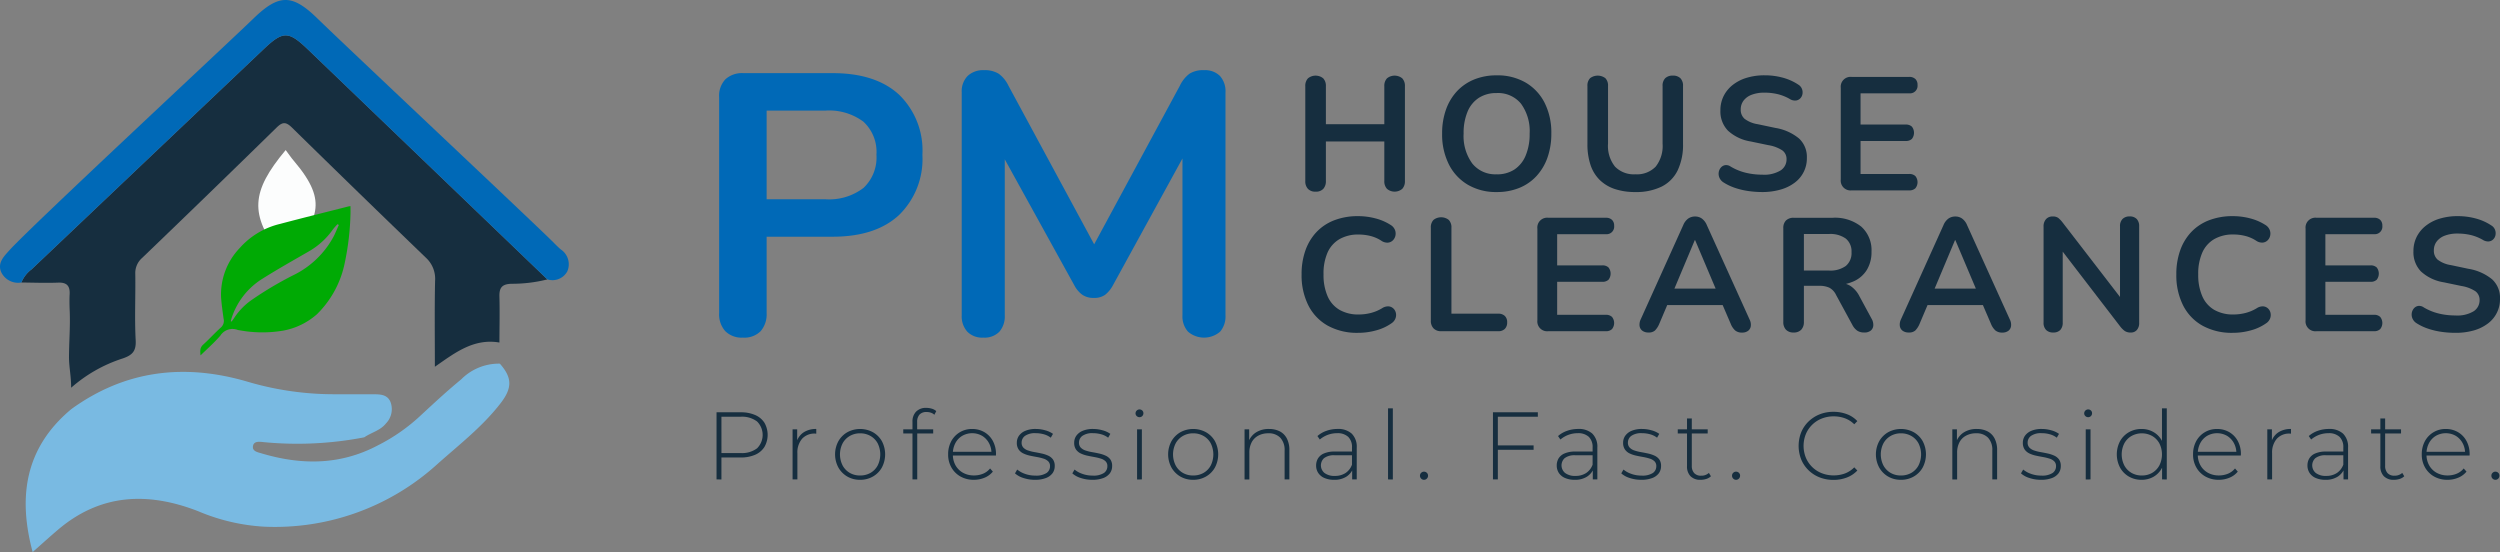 <?xml version="1.0" encoding="UTF-8"?> <svg xmlns="http://www.w3.org/2000/svg" viewBox="0 0 289 63.818"><rect x="0" y="0" width="289" height="63.818" fill="#808080" stroke="none"/><defs><style>.f41574ef-0fda-4108-a2a3-1f647e93d0c1{fill:#0069b7;}.e8980977-c6d9-4a16-aeed-45d902ba1930{fill:#162e3f;}.b27d6273-bf62-44ec-9386-761d07ee89e4{fill:#79bae2;}.fc99f31b-35be-4489-ba01-21ef27d495fa{fill:#fcfdfd;}.b30bc188-18b1-4513-891d-99d9fa5040ab{fill:#00aa04;}</style></defs><g id="b4472678-7cdc-417e-8e0b-dc2d5931fc30" data-name="Layer 2"><g id="a3f5b04f-68a7-4859-af17-5972890a4aa5" data-name="Layer 1"><path class="f41574ef-0fda-4108-a2a3-1f647e93d0c1" d="M85.876,39.028a2.666,2.666,0,0,1-2.036-.75,2.907,2.907,0,0,1-.708-2.08V11.242a2.761,2.761,0,0,1,.73-2.08,2.829,2.829,0,0,1,2.057-.707H96.254q4.972,0,7.676,2.487a8.973,8.973,0,0,1,2.7,6.947,9.04,9.04,0,0,1-2.7,6.967q-2.7,2.508-7.676,2.508H88.622V36.2a2.972,2.972,0,0,1-.687,2.08A2.654,2.654,0,0,1,85.876,39.028Zm2.746-15.994H95.4a6.539,6.539,0,0,0,4.417-1.308,4.817,4.817,0,0,0,1.5-3.837,4.75,4.75,0,0,0-1.5-3.817A6.623,6.623,0,0,0,95.4,12.786H88.622Z"></path><path class="f41574ef-0fda-4108-a2a3-1f647e93d0c1" d="M113.662,39.028a2.4,2.4,0,0,1-1.842-.686,2.642,2.642,0,0,1-.645-1.887V10.685a2.535,2.535,0,0,1,.687-1.909,2.6,2.6,0,0,1,1.886-.664,3.059,3.059,0,0,1,1.694.407,3.645,3.645,0,0,1,1.137,1.393l10.592,19.6H125.8l10.591-19.6a3.74,3.74,0,0,1,1.116-1.393,2.946,2.946,0,0,1,1.672-.407,2.445,2.445,0,0,1,1.843.664,2.631,2.631,0,0,1,.644,1.909v25.77a2.7,2.7,0,0,1-.622,1.887,2.85,2.85,0,0,1-3.709,0,2.65,2.65,0,0,1-.643-1.887V16.6h.943l-9.005,16.423a3.478,3.478,0,0,1-.9,1.072,2.148,2.148,0,0,1-1.287.343,2.24,2.24,0,0,1-1.329-.365,3.135,3.135,0,0,1-.9-1.05l-9.091-16.466h1.029v19.9a2.706,2.706,0,0,1-.622,1.887A2.4,2.4,0,0,1,113.662,39.028Z"></path><path class="e8980977-c6d9-4a16-aeed-45d902ba1930" d="M152.083,22.157a1.157,1.157,0,0,1-.884-.325,1.264,1.264,0,0,1-.307-.9V9.971a1.255,1.255,0,0,1,.307-.912,1.394,1.394,0,0,1,1.768,0,1.263,1.263,0,0,1,.306.912v4.39h6.754V9.971a1.255,1.255,0,0,1,.307-.912,1.394,1.394,0,0,1,1.768,0,1.255,1.255,0,0,1,.307.912V20.929a1.264,1.264,0,0,1-.307.9,1.365,1.365,0,0,1-1.768,0,1.264,1.264,0,0,1-.307-.9V16.353h-6.754v4.576a1.292,1.292,0,0,1-.3.9A1.153,1.153,0,0,1,152.083,22.157Z"></path><path class="e8980977-c6d9-4a16-aeed-45d902ba1930" d="M173.015,22.2a6.42,6.42,0,0,1-3.322-.838,5.689,5.689,0,0,1-2.2-2.354,7.675,7.675,0,0,1-.783-3.563,8.121,8.121,0,0,1,.448-2.781,6.087,6.087,0,0,1,1.273-2.122,5.621,5.621,0,0,1,1.992-1.358,6.81,6.81,0,0,1,2.6-.474,6.472,6.472,0,0,1,3.329.828,5.662,5.662,0,0,1,2.2,2.336,7.615,7.615,0,0,1,.781,3.553,8.225,8.225,0,0,1-.446,2.791,6.162,6.162,0,0,1-1.275,2.14,5.521,5.521,0,0,1-1.99,1.367A6.8,6.8,0,0,1,173.015,22.2Zm0-2.047a3.652,3.652,0,0,0,2.055-.558,3.564,3.564,0,0,0,1.3-1.62,6.368,6.368,0,0,0,.456-2.53,5.353,5.353,0,0,0-1-3.46,3.419,3.419,0,0,0-2.817-1.228,3.71,3.71,0,0,0-2.048.549,3.48,3.48,0,0,0-1.311,1.6,6.363,6.363,0,0,0-.456,2.539,5.371,5.371,0,0,0,1.005,3.461A3.4,3.4,0,0,0,173.015,20.148Z"></path><path class="e8980977-c6d9-4a16-aeed-45d902ba1930" d="M189.051,22.2a7.363,7.363,0,0,1-2.39-.354,4.529,4.529,0,0,1-1.74-1.051,4.367,4.367,0,0,1-1.061-1.74,7.514,7.514,0,0,1-.353-2.419V9.952a1.223,1.223,0,0,1,.306-.912,1.464,1.464,0,0,1,1.768,0,1.215,1.215,0,0,1,.307.912v6.66a3.808,3.808,0,0,0,.81,2.652,3.031,3.031,0,0,0,2.353.884,3,3,0,0,0,2.344-.884,3.837,3.837,0,0,0,.8-2.652V9.952a1.215,1.215,0,0,1,.307-.912,1.221,1.221,0,0,1,.884-.3,1.193,1.193,0,0,1,.865.3,1.215,1.215,0,0,1,.306.912v6.679a6.827,6.827,0,0,1-.622,3.07,4.115,4.115,0,0,1-1.851,1.871A6.672,6.672,0,0,1,189.051,22.2Z"></path><path class="e8980977-c6d9-4a16-aeed-45d902ba1930" d="M203.712,22.2a11.259,11.259,0,0,1-1.636-.121,8.627,8.627,0,0,1-1.544-.372,6,6,0,0,1-1.3-.624,1.207,1.207,0,0,1-.465-.539,1.149,1.149,0,0,1-.083-.624,1.077,1.077,0,0,1,.241-.54.833.833,0,0,1,.493-.288.91.91,0,0,1,.652.168,6.331,6.331,0,0,0,1.73.707,8.011,8.011,0,0,0,1.915.224,3.643,3.643,0,0,0,2.141-.5,1.513,1.513,0,0,0,.669-1.273,1.228,1.228,0,0,0-.474-1.023,4.118,4.118,0,0,0-1.628-.615l-2.047-.427a5.049,5.049,0,0,1-2.632-1.257,3.191,3.191,0,0,1-.865-2.334,3.671,3.671,0,0,1,.371-1.657A3.806,3.806,0,0,1,200.3,9.822a4.866,4.866,0,0,1,1.619-.829,7.083,7.083,0,0,1,2.074-.288,7.9,7.9,0,0,1,2.122.28,6.106,6.106,0,0,1,1.8.818,1.006,1.006,0,0,1,.4.5,1.121,1.121,0,0,1,.047.585.926.926,0,0,1-.261.494.838.838,0,0,1-.512.241,1.141,1.141,0,0,1-.7-.186,5.3,5.3,0,0,0-1.4-.557,6.531,6.531,0,0,0-1.525-.169,4.021,4.021,0,0,0-1.471.243,2.1,2.1,0,0,0-.939.679,1.682,1.682,0,0,0-.325,1.032,1.363,1.363,0,0,0,.446,1.07,3.339,3.339,0,0,0,1.525.623l2.029.429a5.728,5.728,0,0,1,2.745,1.228,2.9,2.9,0,0,1,.9,2.232,3.482,3.482,0,0,1-1.4,2.865,4.936,4.936,0,0,1-1.628.8A7.619,7.619,0,0,1,203.712,22.2Z"></path><path class="e8980977-c6d9-4a16-aeed-45d902ba1930" d="M214.057,22.008a1.137,1.137,0,0,1-1.264-1.265V10.157a1.139,1.139,0,0,1,1.264-1.266H220.7a.993.993,0,0,1,.717.243.907.907,0,0,1,.25.688.875.875,0,0,1-.967.967h-5.62V14.4h5.21a.982.982,0,0,1,.726.242,1.15,1.15,0,0,1,0,1.414.986.986,0,0,1-.726.241h-5.21v3.815h5.62a.993.993,0,0,1,.717.242,1.123,1.123,0,0,1,0,1.413.993.993,0,0,1-.717.242Z"></path><path class="e8980977-c6d9-4a16-aeed-45d902ba1930" d="M156.994,38.475a7,7,0,0,1-3.506-.828,5.552,5.552,0,0,1-2.242-2.345,7.716,7.716,0,0,1-.782-3.581,8.123,8.123,0,0,1,.447-2.782,5.977,5.977,0,0,1,1.283-2.121,5.594,5.594,0,0,1,2.056-1.358,7.521,7.521,0,0,1,2.744-.474,7.818,7.818,0,0,1,2.01.261,5.982,5.982,0,0,1,1.731.743,1.214,1.214,0,0,1,.521.587,1.148,1.148,0,0,1,.054.669A1.067,1.067,0,0,1,161,27.8a.915.915,0,0,1-.577.251,1.227,1.227,0,0,1-.753-.232,4.158,4.158,0,0,0-1.247-.54,5.611,5.611,0,0,0-1.358-.167,4.31,4.31,0,0,0-2.233.54,3.378,3.378,0,0,0-1.376,1.563A6.034,6.034,0,0,0,153,31.721a6.124,6.124,0,0,0,.465,2.512,3.369,3.369,0,0,0,1.376,1.581,4.31,4.31,0,0,0,2.233.54,5.581,5.581,0,0,0,1.4-.177,4.762,4.762,0,0,0,1.3-.549,1.261,1.261,0,0,1,.736-.213.906.906,0,0,1,.549.231,1.009,1.009,0,0,1,.3.512,1.107,1.107,0,0,1-.038.634,1.163,1.163,0,0,1-.445.566,5.553,5.553,0,0,1-1.778.829A7.753,7.753,0,0,1,156.994,38.475Z"></path><path class="e8980977-c6d9-4a16-aeed-45d902ba1930" d="M166.614,38.289a1.187,1.187,0,0,1-.893-.326,1.235,1.235,0,0,1-.316-.9V26.325a1.215,1.215,0,0,1,.306-.9,1.423,1.423,0,0,1,1.768,0,1.22,1.22,0,0,1,.307.9v9.936h5.4a1.065,1.065,0,0,1,.771.26.988.988,0,0,1,.271.745,1.022,1.022,0,0,1-.271.754,1.044,1.044,0,0,1-.771.269Z"></path><path class="e8980977-c6d9-4a16-aeed-45d902ba1930" d="M178.985,38.289a1.139,1.139,0,0,1-1.264-1.266V26.437a1.137,1.137,0,0,1,1.264-1.265h6.643a.993.993,0,0,1,.717.242.911.911,0,0,1,.25.689.875.875,0,0,1-.967.967h-5.62v3.609h5.21a.982.982,0,0,1,.726.242,1.151,1.151,0,0,1,0,1.415.99.99,0,0,1-.726.241h-5.21v3.814h5.62a.993.993,0,0,1,.717.242,1.123,1.123,0,0,1,0,1.413.993.993,0,0,1-.717.243Z"></path><path class="e8980977-c6d9-4a16-aeed-45d902ba1930" d="M190.578,38.437a1.157,1.157,0,0,1-.716-.2.831.831,0,0,1-.326-.548,1.4,1.4,0,0,1,.13-.773l4.913-10.884a1.768,1.768,0,0,1,.585-.772,1.381,1.381,0,0,1,.791-.233,1.346,1.346,0,0,1,.772.233,1.776,1.776,0,0,1,.586.772l4.93,10.884a1.327,1.327,0,0,1,.149.781.807.807,0,0,1-.316.549,1.115,1.115,0,0,1-.689.2,1.191,1.191,0,0,1-.808-.25,2.11,2.11,0,0,1-.512-.773l-1.209-2.81,1,.653h-7.851l1-.653-1.191,2.81a2.463,2.463,0,0,1-.5.782A1.057,1.057,0,0,1,190.578,38.437Zm5.34-10.679-2.605,6.2-.484-.595h6.215l-.465.595-2.624-6.2Z"></path><path class="e8980977-c6d9-4a16-aeed-45d902ba1930" d="M207.341,38.437a1.157,1.157,0,0,1-.884-.325,1.262,1.262,0,0,1-.307-.9V26.381a1.2,1.2,0,0,1,.316-.9,1.231,1.231,0,0,1,.893-.306h4.484a4.878,4.878,0,0,1,3.33,1.032,3.653,3.653,0,0,1,1.173,2.893,3.944,3.944,0,0,1-.53,2.084,3.409,3.409,0,0,1-1.535,1.339,5.766,5.766,0,0,1-2.438.467l.168-.28h.613a2.368,2.368,0,0,1,1.33.372,3.127,3.127,0,0,1,1,1.172l1.4,2.586a1.385,1.385,0,0,1,.2.763.826.826,0,0,1-.279.6,1.109,1.109,0,0,1-.763.233,1.426,1.426,0,0,1-.819-.214,1.837,1.837,0,0,1-.558-.66L212.252,34.1a1.825,1.825,0,0,0-.79-.846,2.751,2.751,0,0,0-1.163-.215h-1.768v4.168a1.29,1.29,0,0,1-.3.9A1.154,1.154,0,0,1,207.341,38.437Zm1.19-7.162h2.9a3.056,3.056,0,0,0,1.944-.53,1.923,1.923,0,0,0,.66-1.591,1.9,1.9,0,0,0-.66-1.573,3.056,3.056,0,0,0-1.944-.53h-2.9Z"></path><path class="e8980977-c6d9-4a16-aeed-45d902ba1930" d="M220.663,38.437a1.16,1.16,0,0,1-.717-.2.83.83,0,0,1-.325-.548,1.379,1.379,0,0,1,.13-.773l4.912-10.884a1.775,1.775,0,0,1,.585-.772,1.384,1.384,0,0,1,.792-.233,1.345,1.345,0,0,1,.771.233,1.77,1.77,0,0,1,.587.772l4.93,10.884a1.326,1.326,0,0,1,.148.781.8.8,0,0,1-.316.549,1.114,1.114,0,0,1-.688.2,1.194,1.194,0,0,1-.809-.25,2.11,2.11,0,0,1-.512-.773l-1.209-2.81,1,.653H222.1l1-.653-1.191,2.81a2.446,2.446,0,0,1-.5.782A1.056,1.056,0,0,1,220.663,38.437ZM226,27.758l-2.605,6.2-.483-.595h6.214l-.464.595-2.624-6.2Z"></path><path class="e8980977-c6d9-4a16-aeed-45d902ba1930" d="M237.352,38.437a1.1,1.1,0,0,1-.828-.3,1.176,1.176,0,0,1-.288-.856V26.214a1.24,1.24,0,0,1,.288-.884.986.986,0,0,1,.754-.307,1.07,1.07,0,0,1,.641.158,3.061,3.061,0,0,1,.512.531l7.126,9.246h-.484v-8.8a1.155,1.155,0,0,1,.289-.838,1.1,1.1,0,0,1,.828-.3,1.071,1.071,0,0,1,.818.3,1.182,1.182,0,0,1,.28.838V37.322a1.2,1.2,0,0,1-.261.818.894.894,0,0,1-.708.3,1.216,1.216,0,0,1-.679-.167,2.582,2.582,0,0,1-.549-.54l-7.106-9.246h.465v8.8a1.2,1.2,0,0,1-.28.856A1.066,1.066,0,0,1,237.352,38.437Z"></path><path class="e8980977-c6d9-4a16-aeed-45d902ba1930" d="M258.115,38.475a7,7,0,0,1-3.507-.828,5.552,5.552,0,0,1-2.242-2.345,7.716,7.716,0,0,1-.782-3.581,8.122,8.122,0,0,1,.448-2.782,5.977,5.977,0,0,1,1.283-2.121,5.6,5.6,0,0,1,2.055-1.358,7.527,7.527,0,0,1,2.745-.474,7.824,7.824,0,0,1,2.01.261,5.976,5.976,0,0,1,1.73.743,1.209,1.209,0,0,1,.521.587,1.141,1.141,0,0,1,.055.669,1.062,1.062,0,0,1-.307.549.91.91,0,0,1-.577.251,1.227,1.227,0,0,1-.753-.232,4.141,4.141,0,0,0-1.246-.54,5.611,5.611,0,0,0-1.358-.167,4.307,4.307,0,0,0-2.233.54,3.385,3.385,0,0,0-1.377,1.563,6.034,6.034,0,0,0-.465,2.511,6.124,6.124,0,0,0,.465,2.512,3.377,3.377,0,0,0,1.377,1.581,4.307,4.307,0,0,0,2.233.54,5.581,5.581,0,0,0,1.395-.177,4.789,4.789,0,0,0,1.3-.549,1.258,1.258,0,0,1,.735-.213.9.9,0,0,1,.549.231,1,1,0,0,1,.3.512,1.115,1.115,0,0,1-.038.634,1.165,1.165,0,0,1-.446.566,5.557,5.557,0,0,1-1.777.829A7.759,7.759,0,0,1,258.115,38.475Z"></path><path class="e8980977-c6d9-4a16-aeed-45d902ba1930" d="M267.79,38.289a1.14,1.14,0,0,1-1.265-1.266V26.437a1.139,1.139,0,0,1,1.265-1.265h6.643a.988.988,0,0,1,.716.242.911.911,0,0,1,.25.689.875.875,0,0,1-.966.967h-5.62v3.609h5.21a.984.984,0,0,1,.726.242,1.155,1.155,0,0,1,0,1.415.992.992,0,0,1-.726.241h-5.21v3.814h5.62a.988.988,0,0,1,.716.242,1.123,1.123,0,0,1,0,1.413.989.989,0,0,1-.716.243Z"></path><path class="e8980977-c6d9-4a16-aeed-45d902ba1930" d="M283.828,38.475a11.133,11.133,0,0,1-1.637-.121,8.479,8.479,0,0,1-1.544-.372,5.956,5.956,0,0,1-1.3-.624,1.2,1.2,0,0,1-.465-.538,1.151,1.151,0,0,1-.083-.624,1.073,1.073,0,0,1,.241-.54.831.831,0,0,1,.493-.288.909.909,0,0,1,.652.167,6.3,6.3,0,0,0,1.73.707,8.013,8.013,0,0,0,1.916.224,3.65,3.65,0,0,0,2.14-.494,1.515,1.515,0,0,0,.669-1.274,1.229,1.229,0,0,0-.474-1.023,4.118,4.118,0,0,0-1.628-.615l-2.047-.427a5.053,5.053,0,0,1-2.631-1.256,3.192,3.192,0,0,1-.866-2.335,3.666,3.666,0,0,1,.371-1.656,3.808,3.808,0,0,1,1.052-1.283,4.829,4.829,0,0,1,1.619-.829,7.051,7.051,0,0,1,2.075-.288,7.861,7.861,0,0,1,2.121.28,6.069,6.069,0,0,1,1.8.818,1,1,0,0,1,.4.5,1.112,1.112,0,0,1,.047.585.932.932,0,0,1-.261.5.841.841,0,0,1-.511.241,1.151,1.151,0,0,1-.7-.187,5.33,5.33,0,0,0-1.4-.557A6.586,6.586,0,0,0,284.089,27a4.021,4.021,0,0,0-1.471.242,2.1,2.1,0,0,0-.939.679,1.683,1.683,0,0,0-.325,1.033,1.368,1.368,0,0,0,.446,1.07,3.345,3.345,0,0,0,1.525.622l2.029.429A5.742,5.742,0,0,1,288.1,32.3a2.9,2.9,0,0,1,.9,2.233,3.482,3.482,0,0,1-1.4,2.865,4.934,4.934,0,0,1-1.628.8A7.617,7.617,0,0,1,283.828,38.475Z"></path><path class="e8980977-c6d9-4a16-aeed-45d902ba1930" d="M82.831,55.421v-7.76h2.784a4.1,4.1,0,0,1,1.673.311,2.413,2.413,0,0,1,1.077.892,2.813,2.813,0,0,1,0,2.81,2.4,2.4,0,0,1-1.077.9,4.1,4.1,0,0,1-1.673.311H83.142l.255-.267v2.805ZM83.4,52.65l-.255-.277h2.473a2.884,2.884,0,0,0,1.9-.549,2.185,2.185,0,0,0,0-3.1,2.873,2.873,0,0,0-1.9-.549H83.142l.255-.277Z"></path><path class="e8980977-c6d9-4a16-aeed-45d902ba1930" d="M91.622,55.421V49.634h.533V51.22l-.055-.177a2.043,2.043,0,0,1,.819-1.076,2.589,2.589,0,0,1,1.442-.377v.543a.388.388,0,0,1-.067-.006.36.36,0,0,0-.066-.005,1.924,1.924,0,0,0-1.508.6,2.424,2.424,0,0,0-.542,1.678v3.016Z"></path><path class="e8980977-c6d9-4a16-aeed-45d902ba1930" d="M99.428,55.466a2.883,2.883,0,0,1-1.479-.377,2.783,2.783,0,0,1-1.031-1.043,3.212,3.212,0,0,1,0-3.042,2.8,2.8,0,0,1,1.031-1.037,3.1,3.1,0,0,1,2.964,0A2.757,2.757,0,0,1,101.946,51a3.264,3.264,0,0,1,0,3.042,2.738,2.738,0,0,1-1.033,1.043A2.907,2.907,0,0,1,99.428,55.466Zm0-.5a2.369,2.369,0,0,0,1.2-.3,2.144,2.144,0,0,0,.832-.859,2.889,2.889,0,0,0,0-2.556,2.148,2.148,0,0,0-.832-.853,2.37,2.37,0,0,0-1.2-.306,2.342,2.342,0,0,0-1.192.306,2.183,2.183,0,0,0-.83.853,2.83,2.83,0,0,0,0,2.556,2.179,2.179,0,0,0,.83.859A2.342,2.342,0,0,0,99.428,54.967Z"></path><path class="e8980977-c6d9-4a16-aeed-45d902ba1930" d="M104.417,50.111v-.477h3.46v.477Zm1.065,5.31V48.747a1.611,1.611,0,0,1,.415-1.158,1.566,1.566,0,0,1,1.192-.439,2.2,2.2,0,0,1,.632.095,1.261,1.261,0,0,1,.51.283l-.221.421a1.017,1.017,0,0,0-.4-.243,1.535,1.535,0,0,0-.5-.078,1.063,1.063,0,0,0-.81.294,1.223,1.223,0,0,0-.276.869v.976l.01.266v5.388Z"></path><path class="e8980977-c6d9-4a16-aeed-45d902ba1930" d="M112.587,55.466a3.1,3.1,0,0,1-1.547-.377,2.745,2.745,0,0,1-1.052-1.043,2.985,2.985,0,0,1-.383-1.518,3.138,3.138,0,0,1,.36-1.524,2.684,2.684,0,0,1,.993-1.037,2.717,2.717,0,0,1,1.418-.377,2.758,2.758,0,0,1,1.414.365,2.614,2.614,0,0,1,.987,1.026,3.139,3.139,0,0,1,.36,1.525.453.453,0,0,1-.006.071.558.558,0,0,0,0,.084h-5.111v-.433h4.811l-.221.211a2.391,2.391,0,0,0-.283-1.214,2.2,2.2,0,0,0-.793-.842,2.319,2.319,0,0,0-2.3,0,2.138,2.138,0,0,0-.793.842,2.553,2.553,0,0,0-.289,1.225v.1a2.482,2.482,0,0,0,.316,1.258,2.225,2.225,0,0,0,.871.853,2.577,2.577,0,0,0,1.263.3,2.7,2.7,0,0,0,1.038-.2,2.042,2.042,0,0,0,.814-.609l.321.366a2.389,2.389,0,0,1-.947.7A3.2,3.2,0,0,1,112.587,55.466Z"></path><path class="e8980977-c6d9-4a16-aeed-45d902ba1930" d="M119.65,55.466a4.188,4.188,0,0,1-1.347-.211,2.609,2.609,0,0,1-.97-.533l.255-.443a2.859,2.859,0,0,0,.887.493,3.422,3.422,0,0,0,1.2.206,2.208,2.208,0,0,0,1.307-.3.934.934,0,0,0,.4-.786.76.76,0,0,0-.206-.561,1.334,1.334,0,0,0-.548-.315,5.592,5.592,0,0,0-.754-.183c-.273-.049-.547-.1-.82-.161a3.409,3.409,0,0,1-.754-.254,1.386,1.386,0,0,1-.548-.461,1.328,1.328,0,0,1-.206-.781,1.383,1.383,0,0,1,.243-.8,1.693,1.693,0,0,1,.733-.571,3.013,3.013,0,0,1,1.219-.216,3.975,3.975,0,0,1,1.092.156,2.723,2.723,0,0,1,.893.41l-.256.443a2.337,2.337,0,0,0-.82-.4,3.508,3.508,0,0,0-.92-.122,1.994,1.994,0,0,0-1.237.31.951.951,0,0,0-.393.776.809.809,0,0,0,.2.582,1.325,1.325,0,0,0,.549.333,5.065,5.065,0,0,0,.754.188c.274.048.547.1.821.161a3.625,3.625,0,0,1,.754.249,1.4,1.4,0,0,1,.548.443,1.272,1.272,0,0,1,.2.76,1.372,1.372,0,0,1-.259.832,1.7,1.7,0,0,1-.772.555A3.446,3.446,0,0,1,119.65,55.466Z"></path><path class="e8980977-c6d9-4a16-aeed-45d902ba1930" d="M126.278,55.466a4.186,4.186,0,0,1-1.346-.211,2.614,2.614,0,0,1-.971-.533l.256-.443a2.847,2.847,0,0,0,.887.493,3.416,3.416,0,0,0,1.2.206,2.212,2.212,0,0,0,1.308-.3.935.935,0,0,0,.4-.786.759.759,0,0,0-.205-.561,1.331,1.331,0,0,0-.549-.315,5.555,5.555,0,0,0-.754-.183c-.273-.049-.547-.1-.82-.161a3.427,3.427,0,0,1-.754-.254,1.4,1.4,0,0,1-.548-.461,1.335,1.335,0,0,1-.206-.781,1.376,1.376,0,0,1,.244-.8,1.69,1.69,0,0,1,.732-.571,3.013,3.013,0,0,1,1.219-.216,3.982,3.982,0,0,1,1.093.156,2.727,2.727,0,0,1,.892.41l-.255.443a2.345,2.345,0,0,0-.82-.4,3.515,3.515,0,0,0-.921-.122,1.993,1.993,0,0,0-1.236.31.952.952,0,0,0-.394.776.81.81,0,0,0,.206.582,1.328,1.328,0,0,0,.548.333,5.1,5.1,0,0,0,.754.188c.274.048.547.1.821.161a3.625,3.625,0,0,1,.754.249,1.4,1.4,0,0,1,.549.443,1.272,1.272,0,0,1,.2.76,1.366,1.366,0,0,1-.26.832,1.694,1.694,0,0,1-.771.555A3.451,3.451,0,0,1,126.278,55.466Z"></path><path class="e8980977-c6d9-4a16-aeed-45d902ba1930" d="M131.723,48.226a.444.444,0,0,1-.323-.133.425.425,0,0,1-.133-.31.463.463,0,0,1,.782-.327.427.427,0,0,1,.128.315.446.446,0,0,1-.128.322A.432.432,0,0,1,131.723,48.226Zm-.278,7.2V49.634H132v5.787Z"></path><path class="e8980977-c6d9-4a16-aeed-45d902ba1930" d="M137.931,55.466a2.886,2.886,0,0,1-1.48-.377,2.79,2.79,0,0,1-1.031-1.043,3.212,3.212,0,0,1,0-3.042,2.81,2.81,0,0,1,1.031-1.037,3.1,3.1,0,0,1,2.965,0A2.747,2.747,0,0,1,140.448,51a3.264,3.264,0,0,1,0,3.042,2.728,2.728,0,0,1-1.032,1.043A2.91,2.91,0,0,1,137.931,55.466Zm0-.5a2.368,2.368,0,0,0,1.2-.3,2.138,2.138,0,0,0,.832-.859,2.881,2.881,0,0,0,0-2.556,2.141,2.141,0,0,0-.832-.853,2.369,2.369,0,0,0-1.2-.306,2.34,2.34,0,0,0-1.192.306,2.186,2.186,0,0,0-.831.853,2.83,2.83,0,0,0,0,2.556,2.182,2.182,0,0,0,.831.859A2.339,2.339,0,0,0,137.931,54.967Z"></path><path class="e8980977-c6d9-4a16-aeed-45d902ba1930" d="M146.7,49.59a2.682,2.682,0,0,1,1.237.271,1.922,1.922,0,0,1,.82.821,2.85,2.85,0,0,1,.294,1.358v3.381H148.5V52.084A2.052,2.052,0,0,0,148,50.6a1.834,1.834,0,0,0-1.381-.511,2.365,2.365,0,0,0-1.174.279,1.838,1.838,0,0,0-.76.775,2.55,2.55,0,0,0-.26,1.2v3.081h-.555V49.634h.532v1.608l-.077-.178a2.2,2.2,0,0,1,.875-1.08A2.71,2.71,0,0,1,146.7,49.59Z"></path><path class="e8980977-c6d9-4a16-aeed-45d902ba1930" d="M154.227,55.466a2.777,2.777,0,0,1-1.115-.206,1.609,1.609,0,0,1-.72-.582,1.538,1.538,0,0,1-.249-.864,1.6,1.6,0,0,1,.205-.8,1.478,1.478,0,0,1,.682-.587,2.986,2.986,0,0,1,1.275-.227h2.128v.431h-2.118a1.854,1.854,0,0,0-1.258.334,1.14,1.14,0,0,0,.062,1.717,1.87,1.87,0,0,0,1.186.333,2.2,2.2,0,0,0,1.236-.333,1.967,1.967,0,0,0,.749-.964l.154.377a2,2,0,0,1-.793,1A2.528,2.528,0,0,1,154.227,55.466Zm2.084-.045V54.1l-.021-.2V51.729a1.627,1.627,0,0,0-.439-1.229,1.775,1.775,0,0,0-1.28-.422,3.046,3.046,0,0,0-2,.731l-.277-.4a3.082,3.082,0,0,1,1.043-.605,3.78,3.78,0,0,1,1.274-.216,2.318,2.318,0,0,1,1.652.543,2.124,2.124,0,0,1,.576,1.619v3.669Z"></path><path class="e8980977-c6d9-4a16-aeed-45d902ba1930" d="M160.457,55.421V47.2h.555v8.226Z"></path><path class="e8980977-c6d9-4a16-aeed-45d902ba1930" d="M164.616,55.466a.441.441,0,0,1-.327-.139.458.458,0,0,1-.14-.338.439.439,0,0,1,.14-.332.467.467,0,0,1,.653,0,.438.438,0,0,1,.139.332.457.457,0,0,1-.139.338A.445.445,0,0,1,164.616,55.466Z"></path><path class="e8980977-c6d9-4a16-aeed-45d902ba1930" d="M173.151,55.421h-.566v-7.76h5.19v.51h-4.624Zm-.066-3.935h4.2V52h-4.2Z"></path><path class="e8980977-c6d9-4a16-aeed-45d902ba1930" d="M182.042,55.466a2.769,2.769,0,0,1-1.114-.206,1.606,1.606,0,0,1-.721-.582,1.537,1.537,0,0,1-.248-.864,1.594,1.594,0,0,1,.2-.8,1.476,1.476,0,0,1,.683-.587,2.978,2.978,0,0,1,1.274-.227h2.129v.431H182.13a1.854,1.854,0,0,0-1.258.334,1.14,1.14,0,0,0,.062,1.717,1.87,1.87,0,0,0,1.186.333,2.2,2.2,0,0,0,1.236-.333,1.967,1.967,0,0,0,.749-.964l.154.377a2,2,0,0,1-.793,1A2.528,2.528,0,0,1,182.042,55.466Zm2.084-.045V54.1l-.021-.2V51.729a1.631,1.631,0,0,0-.438-1.229,1.778,1.778,0,0,0-1.281-.422,3.051,3.051,0,0,0-2,.731l-.277-.4a3.082,3.082,0,0,1,1.043-.605,3.784,3.784,0,0,1,1.274-.216,2.318,2.318,0,0,1,1.652.543,2.124,2.124,0,0,1,.576,1.619v3.669Z"></path><path class="e8980977-c6d9-4a16-aeed-45d902ba1930" d="M189.736,55.466a4.188,4.188,0,0,1-1.347-.211,2.609,2.609,0,0,1-.97-.533l.255-.443a2.859,2.859,0,0,0,.887.493,3.422,3.422,0,0,0,1.2.206,2.214,2.214,0,0,0,1.308-.3.935.935,0,0,0,.4-.786.76.76,0,0,0-.206-.561,1.327,1.327,0,0,0-.548-.315,5.592,5.592,0,0,0-.754-.183c-.273-.049-.547-.1-.82-.161a3.409,3.409,0,0,1-.754-.254,1.386,1.386,0,0,1-.548-.461,1.335,1.335,0,0,1-.206-.781,1.383,1.383,0,0,1,.243-.8,1.693,1.693,0,0,1,.733-.571,3.013,3.013,0,0,1,1.219-.216,3.969,3.969,0,0,1,1.092.156,2.723,2.723,0,0,1,.893.41l-.256.443a2.341,2.341,0,0,0-.819-.4,3.521,3.521,0,0,0-.921-.122,2,2,0,0,0-1.237.31.951.951,0,0,0-.393.776.809.809,0,0,0,.205.582,1.325,1.325,0,0,0,.549.333,5.065,5.065,0,0,0,.754.188c.274.048.547.1.821.161a3.625,3.625,0,0,1,.754.249,1.4,1.4,0,0,1,.548.443,1.272,1.272,0,0,1,.2.76,1.372,1.372,0,0,1-.259.832,1.7,1.7,0,0,1-.771.555A3.451,3.451,0,0,1,189.736,55.466Z"></path><path class="e8980977-c6d9-4a16-aeed-45d902ba1930" d="M193.949,50.111v-.477h3.46v.477Zm2.639,5.355a1.547,1.547,0,0,1-1.17-.421,1.594,1.594,0,0,1-.4-1.153V48.371h.554v5.464a1.209,1.209,0,0,0,.278.855,1.033,1.033,0,0,0,.8.3,1.286,1.286,0,0,0,.9-.322l.232.389a1.377,1.377,0,0,1-.537.31A2.166,2.166,0,0,1,196.588,55.466Z"></path><path class="e8980977-c6d9-4a16-aeed-45d902ba1930" d="M200.689,55.466a.44.44,0,0,1-.326-.139.458.458,0,0,1-.14-.338.439.439,0,0,1,.14-.332.45.45,0,0,1,.326-.133.457.457,0,0,1,.327.133.437.437,0,0,1,.138.332.456.456,0,0,1-.138.338A.447.447,0,0,1,200.689,55.466Z"></path><path class="e8980977-c6d9-4a16-aeed-45d902ba1930" d="M211.943,55.476a4.305,4.305,0,0,1-1.6-.293,3.843,3.843,0,0,1-1.281-.826,3.767,3.767,0,0,1-.843-1.247,4.277,4.277,0,0,1,0-3.137,3.725,3.725,0,0,1,.848-1.247,3.927,3.927,0,0,1,1.281-.827,4.244,4.244,0,0,1,1.6-.293,4.361,4.361,0,0,1,1.534.266,3.142,3.142,0,0,1,1.226.809l-.355.366a3.013,3.013,0,0,0-1.1-.7,3.773,3.773,0,0,0-1.28-.217,3.682,3.682,0,0,0-1.38.256,3.294,3.294,0,0,0-1.841,1.807,3.632,3.632,0,0,0,0,2.7,3.292,3.292,0,0,0,1.841,1.808,3.7,3.7,0,0,0,1.38.255,3.773,3.773,0,0,0,1.28-.216,2.98,2.98,0,0,0,1.1-.715l.355.366a3.232,3.232,0,0,1-1.226.814A4.274,4.274,0,0,1,211.943,55.476Z"></path><path class="e8980977-c6d9-4a16-aeed-45d902ba1930" d="M219.747,55.466a2.886,2.886,0,0,1-1.48-.377,2.787,2.787,0,0,1-1.03-1.043,3.212,3.212,0,0,1,0-3.042,2.808,2.808,0,0,1,1.03-1.037,3.1,3.1,0,0,1,2.965,0A2.747,2.747,0,0,1,222.264,51a3.257,3.257,0,0,1,0,3.042,2.728,2.728,0,0,1-1.032,1.043A2.907,2.907,0,0,1,219.747,55.466Zm0-.5a2.369,2.369,0,0,0,1.2-.3,2.151,2.151,0,0,0,.832-.859,2.889,2.889,0,0,0,0-2.556,2.154,2.154,0,0,0-.832-.853,2.37,2.37,0,0,0-1.2-.306,2.342,2.342,0,0,0-1.192.306,2.186,2.186,0,0,0-.831.853,2.83,2.83,0,0,0,0,2.556,2.182,2.182,0,0,0,.831.859A2.342,2.342,0,0,0,219.747,54.967Z"></path><path class="e8980977-c6d9-4a16-aeed-45d902ba1930" d="M228.517,49.59a2.678,2.678,0,0,1,1.236.271,1.917,1.917,0,0,1,.82.821,2.85,2.85,0,0,1,.294,1.358v3.381h-.555V52.084a2.052,2.052,0,0,0-.493-1.485,1.831,1.831,0,0,0-1.38-.511,2.367,2.367,0,0,0-1.175.279,1.836,1.836,0,0,0-.759.775,2.538,2.538,0,0,0-.261,1.2v3.081h-.555V49.634h.532v1.608l-.076-.178a2.2,2.2,0,0,1,.874-1.08A2.713,2.713,0,0,1,228.517,49.59Z"></path><path class="e8980977-c6d9-4a16-aeed-45d902ba1930" d="M235.944,55.466a4.188,4.188,0,0,1-1.347-.211,2.614,2.614,0,0,1-.971-.533l.256-.443a2.847,2.847,0,0,0,.887.493,3.416,3.416,0,0,0,1.2.206,2.212,2.212,0,0,0,1.308-.3.935.935,0,0,0,.4-.786.759.759,0,0,0-.205-.561,1.331,1.331,0,0,0-.549-.315,5.555,5.555,0,0,0-.754-.183c-.273-.049-.547-.1-.82-.161a3.427,3.427,0,0,1-.754-.254,1.4,1.4,0,0,1-.548-.461,1.335,1.335,0,0,1-.206-.781,1.376,1.376,0,0,1,.244-.8,1.69,1.69,0,0,1,.732-.571,3.013,3.013,0,0,1,1.219-.216,3.982,3.982,0,0,1,1.093.156,2.727,2.727,0,0,1,.892.41l-.255.443a2.345,2.345,0,0,0-.82-.4,3.515,3.515,0,0,0-.921-.122,1.993,1.993,0,0,0-1.236.31.952.952,0,0,0-.394.776.81.81,0,0,0,.206.582,1.328,1.328,0,0,0,.548.333,5.1,5.1,0,0,0,.754.188c.274.048.547.1.821.161a3.625,3.625,0,0,1,.754.249,1.4,1.4,0,0,1,.549.443,1.272,1.272,0,0,1,.2.76,1.372,1.372,0,0,1-.259.832,1.7,1.7,0,0,1-.772.555A3.449,3.449,0,0,1,235.944,55.466Z"></path><path class="e8980977-c6d9-4a16-aeed-45d902ba1930" d="M241.388,48.226a.444.444,0,0,1-.323-.133.425.425,0,0,1-.133-.31.463.463,0,0,1,.783-.327.43.43,0,0,1,.127.315.449.449,0,0,1-.127.322A.436.436,0,0,1,241.388,48.226Zm-.278,7.2V49.634h.555v5.787Z"></path><path class="e8980977-c6d9-4a16-aeed-45d902ba1930" d="M247.562,55.466a2.884,2.884,0,0,1-1.457-.371,2.718,2.718,0,0,1-1.025-1.038,3.294,3.294,0,0,1,0-3.064,2.716,2.716,0,0,1,1.025-1.032,2.874,2.874,0,0,1,1.457-.371,2.708,2.708,0,0,1,1.381.355,2.541,2.541,0,0,1,.975,1.009,3.206,3.206,0,0,1,.36,1.574,3.283,3.283,0,0,1-.354,1.563,2.518,2.518,0,0,1-.969,1.02A2.749,2.749,0,0,1,247.562,55.466Zm.034-.5a2.339,2.339,0,0,0,1.192-.3,2.191,2.191,0,0,0,.832-.859,2.838,2.838,0,0,0,0-2.556,2.195,2.195,0,0,0-.832-.853,2.475,2.475,0,0,0-2.384,0,2.186,2.186,0,0,0-.831.853,2.83,2.83,0,0,0,0,2.556,2.182,2.182,0,0,0,.831.859A2.339,2.339,0,0,0,247.6,54.967Zm2.34.454v-1.9l.1-1.008-.111-1.009V47.2h.555v8.226Z"></path><path class="e8980977-c6d9-4a16-aeed-45d902ba1930" d="M256.5,55.466a3.1,3.1,0,0,1-1.547-.377,2.745,2.745,0,0,1-1.052-1.043,2.975,2.975,0,0,1-.383-1.518,3.138,3.138,0,0,1,.36-1.524,2.684,2.684,0,0,1,.993-1.037,2.717,2.717,0,0,1,1.418-.377,2.758,2.758,0,0,1,1.414.365,2.6,2.6,0,0,1,.986,1.026,3.128,3.128,0,0,1,.361,1.525.453.453,0,0,1-.006.071.558.558,0,0,0,0,.084h-5.111v-.433h4.811l-.222.211a2.4,2.4,0,0,0-.282-1.214,2.2,2.2,0,0,0-.793-.842,2.319,2.319,0,0,0-2.3,0,2.138,2.138,0,0,0-.793.842,2.553,2.553,0,0,0-.289,1.225v.1a2.482,2.482,0,0,0,.316,1.258,2.229,2.229,0,0,0,.87.853,2.584,2.584,0,0,0,1.264.3,2.691,2.691,0,0,0,1.037-.2,2.038,2.038,0,0,0,.815-.609l.321.366a2.389,2.389,0,0,1-.947.7A3.2,3.2,0,0,1,256.5,55.466Z"></path><path class="e8980977-c6d9-4a16-aeed-45d902ba1930" d="M262.1,55.421V49.634h.532V51.22l-.055-.177a2.05,2.05,0,0,1,.82-1.076,2.587,2.587,0,0,1,1.442-.377v.543a.379.379,0,0,1-.067-.006.367.367,0,0,0-.066-.005,1.923,1.923,0,0,0-1.508.6,2.424,2.424,0,0,0-.543,1.678v3.016Z"></path><path class="e8980977-c6d9-4a16-aeed-45d902ba1930" d="M268.825,55.466a2.776,2.776,0,0,1-1.114-.206,1.609,1.609,0,0,1-.72-.582,1.538,1.538,0,0,1-.249-.864,1.585,1.585,0,0,1,.2-.8,1.478,1.478,0,0,1,.682-.587A2.981,2.981,0,0,1,268.9,52.2h2.129v.431h-2.118a1.854,1.854,0,0,0-1.258.334,1.14,1.14,0,0,0,.062,1.717,1.869,1.869,0,0,0,1.185.333,2.2,2.2,0,0,0,1.237-.333,1.96,1.96,0,0,0,.748-.964l.155.377a2.007,2.007,0,0,1-.793,1A2.529,2.529,0,0,1,268.825,55.466Zm2.085-.045V54.1l-.022-.2V51.729a1.627,1.627,0,0,0-.438-1.229,1.776,1.776,0,0,0-1.281-.422,3.046,3.046,0,0,0-2,.731l-.277-.4a3.082,3.082,0,0,1,1.043-.605,3.78,3.78,0,0,1,1.274-.216,2.318,2.318,0,0,1,1.652.543,2.124,2.124,0,0,1,.576,1.619v3.669Z"></path><path class="e8980977-c6d9-4a16-aeed-45d902ba1930" d="M274.1,50.111v-.477h3.46v.477Zm2.639,5.355a1.547,1.547,0,0,1-1.17-.421,1.594,1.594,0,0,1-.4-1.153V48.371h.553v5.464a1.209,1.209,0,0,0,.279.855,1.033,1.033,0,0,0,.8.3,1.287,1.287,0,0,0,.9-.322l.232.389a1.385,1.385,0,0,1-.537.31A2.166,2.166,0,0,1,276.742,55.466Z"></path><path class="e8980977-c6d9-4a16-aeed-45d902ba1930" d="M282.939,55.466a3.1,3.1,0,0,1-1.547-.377,2.748,2.748,0,0,1-1.053-1.043,2.985,2.985,0,0,1-.383-1.518,3.138,3.138,0,0,1,.36-1.524,2.689,2.689,0,0,1,2.412-1.414,2.757,2.757,0,0,1,1.413.365,2.607,2.607,0,0,1,.987,1.026,3.128,3.128,0,0,1,.36,1.525.447.447,0,0,1,0,.071.553.553,0,0,0-.006.084h-5.111v-.433h4.812l-.222.211a2.4,2.4,0,0,0-.282-1.214,2.211,2.211,0,0,0-.793-.842,2.321,2.321,0,0,0-2.3,0,2.145,2.145,0,0,0-.793.842,2.553,2.553,0,0,0-.289,1.225v.1a2.482,2.482,0,0,0,.316,1.258,2.225,2.225,0,0,0,.871.853,2.58,2.58,0,0,0,1.263.3,2.7,2.7,0,0,0,1.038-.2,2.035,2.035,0,0,0,.814-.609l.322.366a2.4,2.4,0,0,1-.948.7A3.191,3.191,0,0,1,282.939,55.466Z"></path><path class="e8980977-c6d9-4a16-aeed-45d902ba1930" d="M288.47,55.466a.44.44,0,0,1-.326-.139.458.458,0,0,1-.14-.338.439.439,0,0,1,.14-.332.45.45,0,0,1,.326-.133.457.457,0,0,1,.327.133.437.437,0,0,1,.138.332.456.456,0,0,1-.138.338A.447.447,0,0,1,288.47,55.466Z"></path><path class="e8980977-c6d9-4a16-aeed-45d902ba1930" d="M8.225,44.823c0-1.337-.253-2.442-.249-3.548.006-1.768.157-3.54.083-5.307-.027-.648-.044-1.3-.009-1.946.051-.964-.316-1.39-1.333-1.35-1.413.054-2.83,0-4.245-.015a3.589,3.589,0,0,1,1.186-1.526Q17.053,18.418,30.45,5.709c2.273-2.156,2.888-2.156,5.162.025Q49.448,19.014,63.279,32.3a16.812,16.812,0,0,1-4.159.505c-1.108.035-1.415.469-1.387,1.491.048,1.763.005,3.53,0,5.3-3.029-.52-5.245,1.274-7.462,2.8,0-3.389-.044-6.657.025-9.923a3.305,3.305,0,0,0-1.059-2.678q-7.77-7.482-15.472-15.033C33,14,32.6,14.126,31.919,14.8q-7.708,7.545-15.488,15.016a2.32,2.32,0,0,0-.791,1.864c.038,2.555-.092,5.117.045,7.665.069,1.282-.421,1.726-1.523,2.1A16.768,16.768,0,0,0,8.225,44.823Z"></path><path class="b27d6273-bf62-44ec-9386-761d07ee89e4" d="M57.782,42.037c1.411,1.6,1.478,2.774.09,4.574-2.083,2.7-4.78,4.784-7.306,7.033A27.913,27.913,0,0,1,30.51,60.883a22.869,22.869,0,0,1-7.6-1.787c-5.8-2.252-11.274-2.053-16.215,2.149-.987.839-1.945,1.712-2.92,2.573-1.684-6.27-.958-12,4.463-16.519,6.284-4.553,13.181-5.312,20.47-3.147a35.266,35.266,0,0,0,10.18,1.422c1.425,0,2.851,0,4.276.005.791,0,1.61.021,1.974.881a2.36,2.36,0,0,1-.514,2.481c-.652.831-1.694,1.051-2.517,1.613a40.6,40.6,0,0,1-11.7.55c-.491-.054-1.072-.111-1.164.474-.095.6.578.709.986.831,4.6,1.375,9.11,1.377,13.458-.928a21.227,21.227,0,0,0,5-3.506c1.512-1.4,3.03-2.81,4.625-4.118A6.147,6.147,0,0,1,57.782,42.037Z"></path><path class="fc99f31b-35be-4489-ba01-21ef27d495fa" d="M33.025,17.346c-4.047,4.84-4.151,7.446-.665,12.057.547.724.911.851,1.4.071,2.566-4.134,4.476-5.88.209-10.878C33.658,18.238,33.4,17.842,33.025,17.346Z"></path><path class="f41574ef-0fda-4108-a2a3-1f647e93d0c1" d="M63.279,32.3Q49.446,19.017,35.612,5.734c-2.274-2.181-2.889-2.181-5.162-.025q-13.4,12.71-26.792,25.422a3.589,3.589,0,0,0-1.186,1.526,2.164,2.164,0,0,1-2.35-1.236c-.42-1.052.326-1.778.967-2.49C3.548,26.2,25.908,5.421,29.315,2.125,32.243-.708,33.779-.7,36.659,2.1,39.971,5.328,61.224,25.308,63.8,27.847c.339.334.666.683,1.029.989a2.058,2.058,0,0,1,.752,2.534A1.956,1.956,0,0,1,63.279,32.3Z"></path><path class="fc99f31b-35be-4489-ba01-21ef27d495fa" d="M34.037,37.134l-.267.433c-.284-.21-.163-.463-.076-.713Z"></path><path class="b30bc188-18b1-4513-891d-99d9fa5040ab" d="M23.18,41.086c-.048-.5-.084-.889.3-1.238.709-.643,1.354-1.357,2.065-2a1.018,1.018,0,0,0,.3-1.018c-.111-.816-.231-1.634-.288-2.455a7.754,7.754,0,0,1,2.153-5.7,9,9,0,0,1,4.655-2.788c2.634-.7,5.282-1.354,7.924-2.026.048-.012.1-.014.227-.033,0,.322.011.617,0,.91a30.727,30.727,0,0,1-.655,5.616,11.512,11.512,0,0,1-3.22,5.969,8.1,8.1,0,0,1-3.916,1.9,14.485,14.485,0,0,1-5.048-.046,1.045,1.045,0,0,1-.23-.048,1.661,1.661,0,0,0-1.972.667C24.781,39.6,23.983,40.3,23.18,41.086ZM39.169,26.005l-.149-.09a6.333,6.333,0,0,0-.523.591A8.64,8.64,0,0,1,35.632,29.1c-1.781,1.029-3.576,2.036-5.314,3.134a8.4,8.4,0,0,0-3.529,4.493c-.046.133-.077.272-.114.408l.095.036c.1-.133.2-.261.291-.4a7.617,7.617,0,0,1,1.945-2.037,40.733,40.733,0,0,1,4.859-2.9,10.5,10.5,0,0,0,4.74-4.565C38.807,26.853,38.982,26.426,39.169,26.005Z"></path></g></g></svg> 